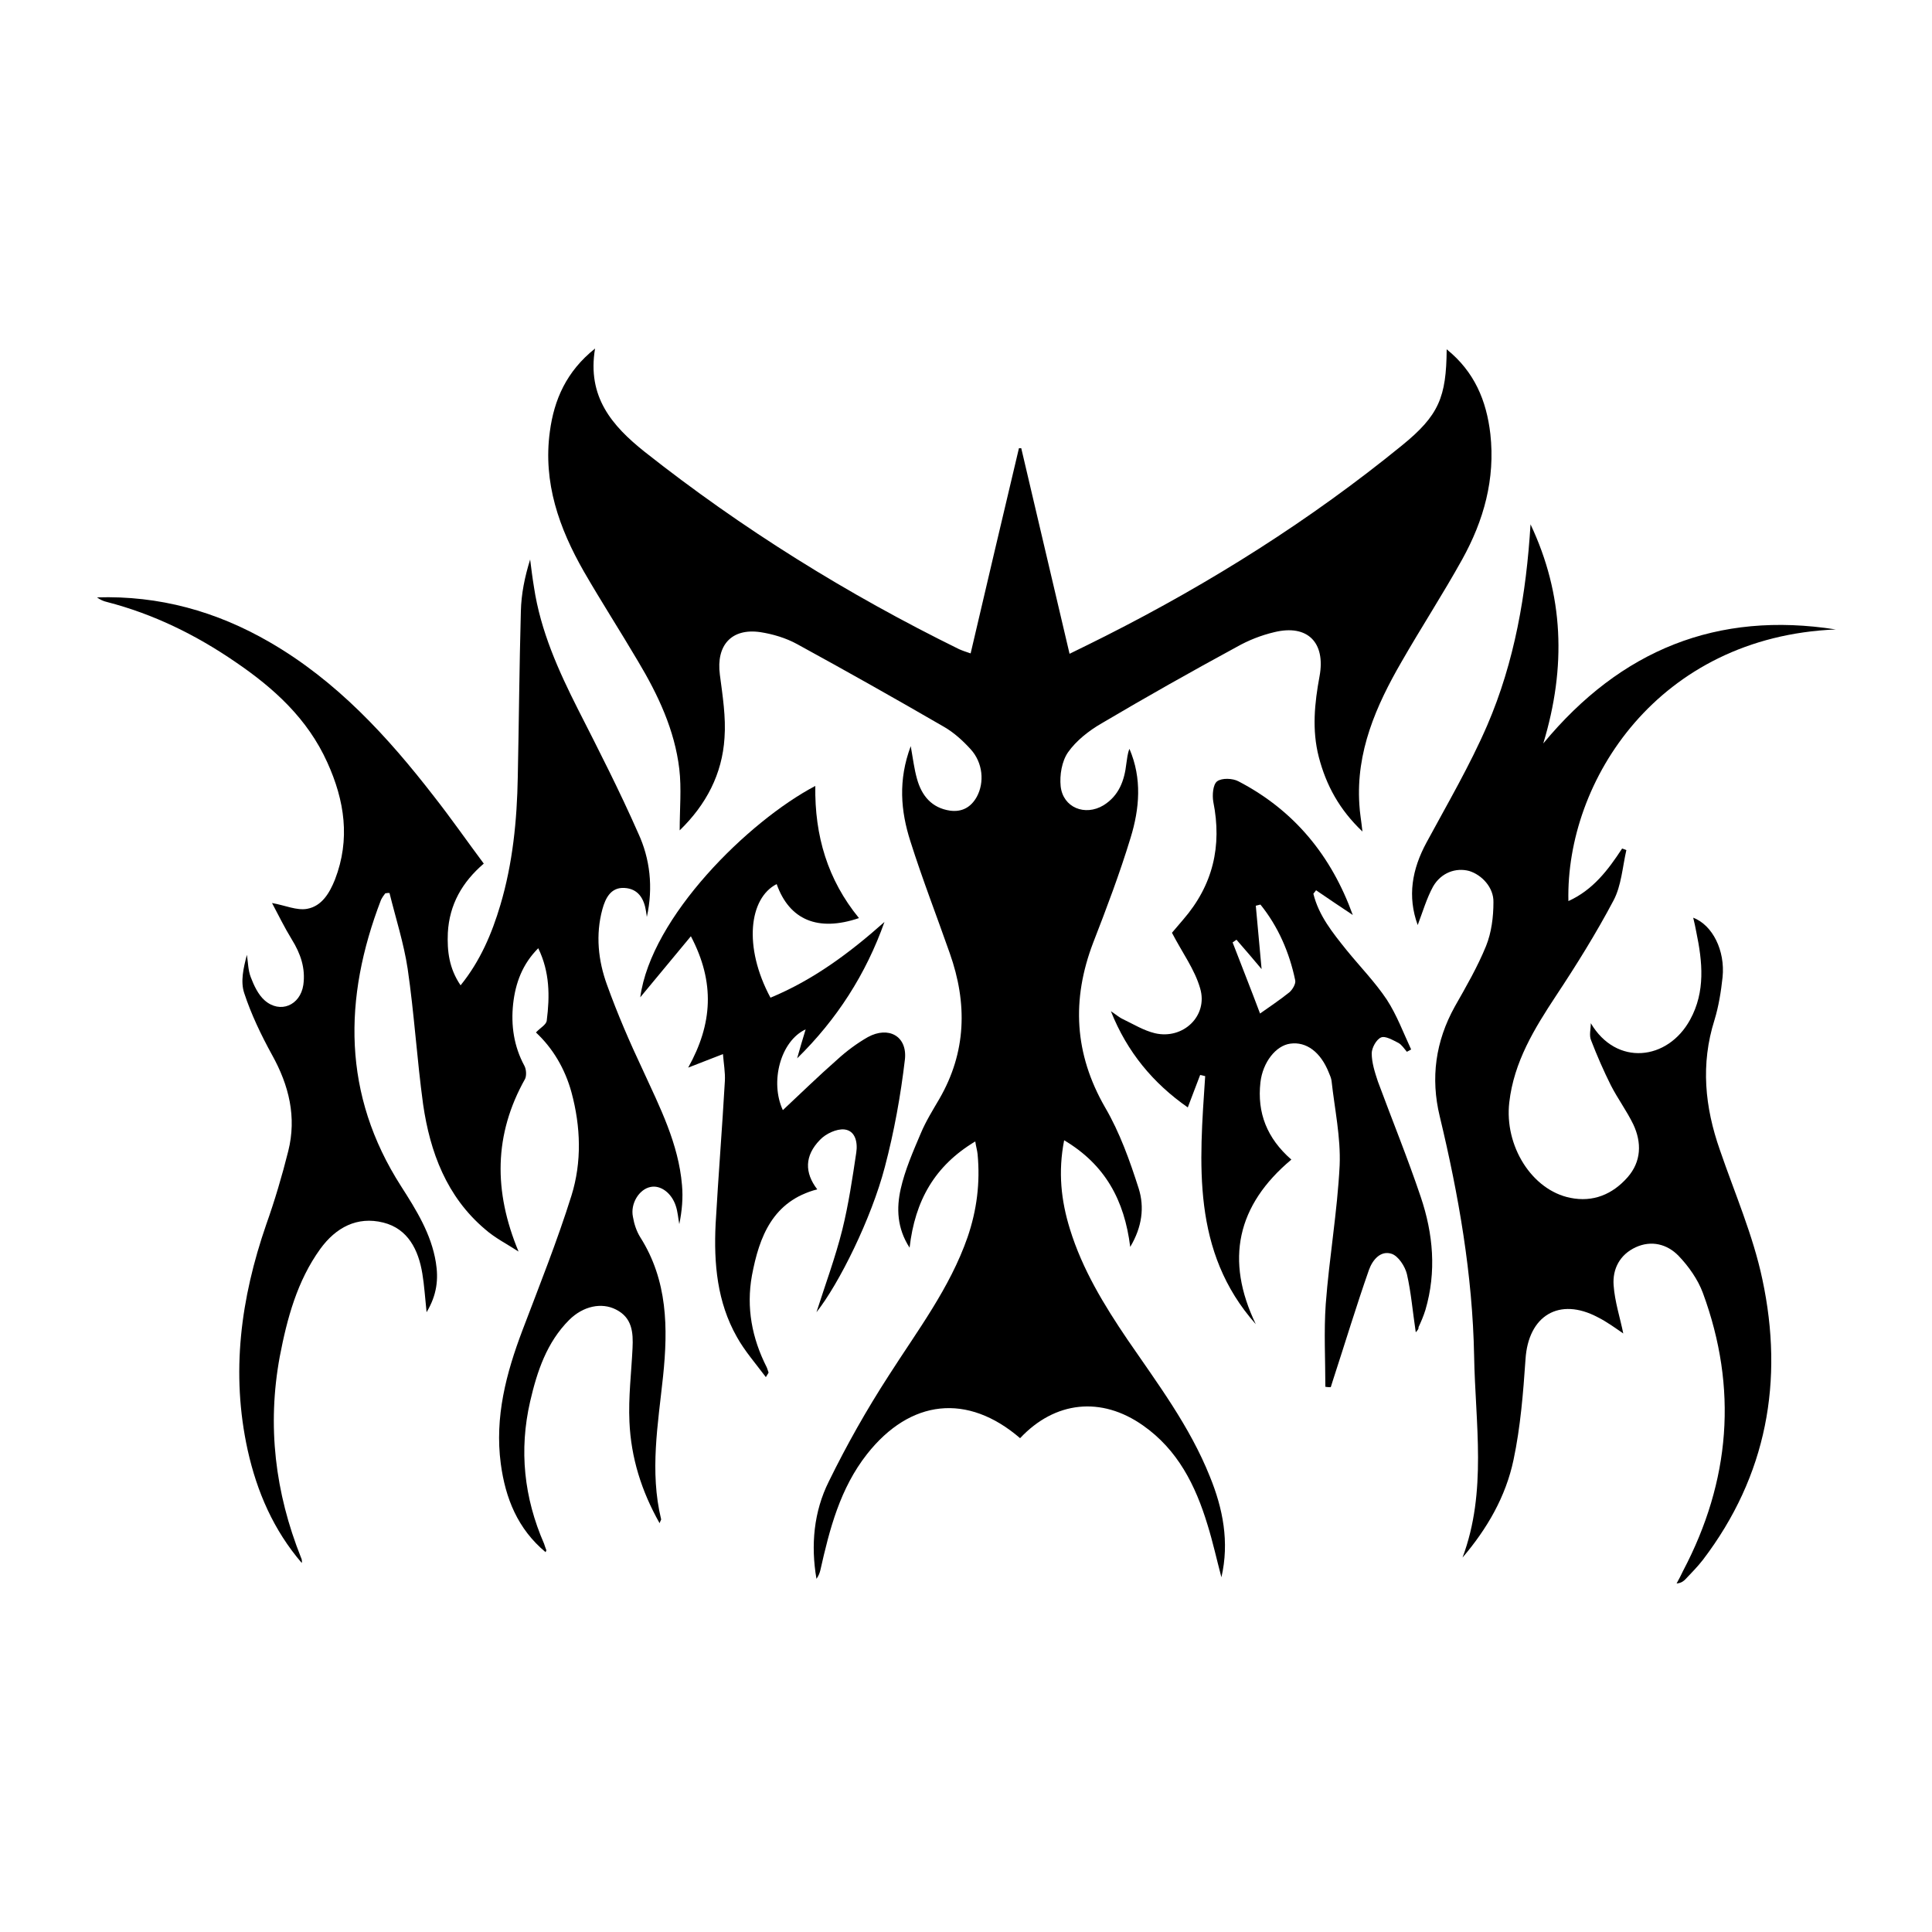 <?xml version="1.0" encoding="utf-8"?>
<!-- Generator: Adobe Illustrator 26.5.0, SVG Export Plug-In . SVG Version: 6.00 Build 0)  -->
<svg version="1.1" id="Calque_1" xmlns="http://www.w3.org/2000/svg" xmlns:xlink="http://www.w3.org/1999/xlink" x="0px" y="0px"
	 viewBox="0 0 500 500" style="enable-background:new 0 0 500 500;" xml:space="preserve">
<g>
	<path d="M316.1,408.2c-1.2-4.5-2.2-9.1-3.6-13.6c-3.1-10.2-7.7-19.4-16.7-25.7c-10.8-7.6-22.8-6.3-31.8,3.3
		c-13.6-11.7-28.4-10.1-39.6,4.1c-7,8.9-9.7,19.4-12.1,30.1c-0.2,0.8-0.5,1.5-1,2.2c-1.5-8.7-0.7-17.4,3.2-25.2
		c4.6-9.4,9.8-18.6,15.5-27.4c7.4-11.6,15.8-22.6,20.4-35.8c2.4-7,3.3-14.1,2.6-21.5c-0.1-1-0.4-1.9-0.6-3.3
		c-10.5,6.3-15.6,15.3-17,27.5c-3.3-5.1-3.4-10.3-2.3-15.2c1.1-4.9,3.2-9.7,5.2-14.4c1.3-3.1,3.1-6,4.8-8.9
		c7-12.1,7.3-24.7,2.7-37.7c-3.4-9.7-7.1-19.2-10.2-29c-2.5-7.8-3.2-15.8,0.1-24.6c0.6,3.4,0.9,5.9,1.6,8.4c1.2,4.4,3.8,7.6,8.6,8.3
		c3.1,0.4,5.4-0.9,6.9-3.6c2-3.7,1.6-8.8-1.6-12.3c-2-2.2-4.3-4.3-6.9-5.8c-12.6-7.3-25.2-14.4-38-21.4c-2.9-1.6-6.3-2.6-9.5-3.1
		c-7.5-1.1-11.5,3.4-10.5,11c0.7,5.4,1.6,11,1.2,16.4c-0.6,9.3-4.7,17.2-11.6,23.9c0-5.6,0.5-10.8-0.1-15.9
		c-1.2-10.1-5.5-19.2-10.7-27.9c-4.6-7.8-9.5-15.4-14-23.2c-6.4-11.2-10.6-23-8.8-36.2c1.1-8.3,4.3-15.6,11.7-21.5
		c-2.1,12.5,4.4,20,12.8,26.7c25.3,20,52.5,36.9,81.4,51.1c0.9,0.4,1.8,0.7,3,1.1c4.2-17.9,8.3-35.5,12.5-53.1c0.2,0,0.4,0,0.6,0
		c4.1,17.6,8.3,35.2,12.5,53.2c3.3-1.6,6.3-3.1,9.3-4.6c27.3-13.8,53-30,76.7-49.3c9.6-7.8,11.5-12.5,11.6-24.9
		c7.2,5.8,10.3,13.3,11.3,21.9c1.3,11.7-1.7,22.4-7.3,32.5c-5,9-10.6,17.6-15.7,26.5c-6.6,11.4-11.8,23.3-10.9,36.9
		c0.1,2.1,0.5,4.2,0.8,7c-6-5.7-9.4-12-11.3-19.3c-1.8-7-1.1-13.9,0.2-20.9c1.6-8.7-3.1-13.5-11.7-11.4c-3.4,0.8-6.7,2.1-9.7,3.8
		c-11.8,6.4-23.5,13-35,19.8c-3.3,1.9-6.6,4.5-8.7,7.5c-1.6,2.3-2.2,5.9-1.9,8.8c0.6,5.5,6.3,7.8,11.1,4.9c4-2.5,5.4-6.4,5.9-10.8
		c0.2-1.3,0.3-2.6,0.8-3.8c3.3,7.7,2.6,15.5,0.3,23c-2.8,9.2-6.2,18.2-9.7,27.2c-5.6,14.7-4.9,28.7,3.1,42.6
		c3.8,6.5,6.4,13.8,8.7,21c1.5,4.8,0.9,9.9-2.2,15.1c-1.5-12.1-6.5-21.3-17.1-27.6c-1.6,8.2-0.8,15.6,1.5,23
		c3.2,10.4,8.8,19.6,14.9,28.6c7.8,11.4,16.1,22.4,21.3,35.4C316.5,390.4,318.2,399.1,316.1,408.2z"/>
	<path d="M167.4,237.3c-0.1-0.5-0.1-1-0.2-1.4c-0.5-3.3-2-5.9-5.6-6.1c-3.5-0.2-4.9,2.6-5.7,5.5c-1.8,6.6-1.1,13.3,1.2,19.6
		c2.7,7.5,5.9,14.9,9.3,22.1c4.4,9.6,9.2,19,10.1,29.7c0.3,3.3,0,6.7-0.7,10.1c-0.3-1.6-0.4-3.2-0.9-4.7c-1.1-3.4-4-5.5-6.6-4.9
		c-2.9,0.6-5.2,4.3-4.5,7.7c0.3,1.8,0.9,3.7,1.9,5.3c7.1,11.2,7.2,23.5,5.9,36c-1.3,12.3-3.5,24.6-0.5,37c0,0.2-0.2,0.4-0.4,1
		c-4.7-8.3-7.4-17-7.8-26.2c-0.3-6.4,0.5-12.8,0.8-19.1c0.2-4.1-0.1-7.9-4.3-10c-3.7-1.9-8.5-0.9-12.1,2.7
		c-5.8,5.8-8.3,13.3-10.1,21.1c-2.9,12.6-1.6,24.9,3.6,36.8c0.2,0.6,0.4,1.2,0.6,1.7c0,0.1-0.1,0.2-0.2,0.5
		c-7.2-6-10.4-13.9-11.6-22.9c-1.6-12.1,1.4-23.4,5.6-34.5c4.4-11.6,9-23.1,12.7-34.9c2.7-8.7,2.4-17.8,0-26.7
		c-1.7-6.2-4.9-11.5-9.2-15.5c1.1-1.2,2.7-2,2.8-3.1c0.8-6.3,0.8-12.5-2.2-18.7c-4.1,4.1-5.9,9-6.5,14.4c-0.6,5.6,0.2,11,2.9,16
		c0.5,0.9,0.6,2.5,0.2,3.4c-8.1,14.4-8.2,29.1-1.7,44.7c-2.9-1.9-6.1-3.5-8.7-5.8c-9.9-8.4-14.2-19.9-16-32.3
		c-1.6-11.7-2.3-23.5-4-35.1c-1-6.6-3.1-13.1-4.7-19.6c-0.4,0-0.7,0-1.1,0.1c-0.4,0.5-0.8,1.1-1.1,1.7c-9.8,25.5-10,50.4,5.2,74.1
		c3.9,6.1,7.8,12.3,9,19.7c0.7,4.3,0.3,8.4-2.4,12.9c-0.4-3.8-0.6-7-1.1-10c-1-6.1-3.7-11.6-10.1-13.2c-6.8-1.7-12.3,1.3-16.3,6.8
		c-6,8.3-8.6,18-10.5,27.9c-3.3,17.9-1.2,35.2,5.5,52c0.2,0.4,0.3,0.9,0.2,1.4c-7.3-8.5-11.6-18.4-14-29.2
		c-4.4-20-1.8-39.3,4.8-58.4c2.2-6.2,4.1-12.6,5.7-19c2.2-8.8,0.2-17-4.2-24.9c-2.8-5.1-5.4-10.5-7.2-16c-1-3-0.2-6.5,0.7-9.9
		c0.3,2,0.3,4,1,5.8c0.8,2.1,1.9,4.5,3.6,6c4,3.5,9.2,1.3,10-4c0.6-4.3-0.7-8.1-3-11.8c-1.9-3.1-3.5-6.4-5.1-9.4
		c3.4,0.6,6.4,2,9.1,1.5c3.8-0.7,5.8-4.1,7.2-7.6c4-10.4,2.5-20.4-2-30.3c-5.1-11.3-13.8-19.2-23.8-26c-10.2-7-21.2-12.4-33.2-15.5
		c-0.9-0.2-1.8-0.6-2.6-1.2c16.1-0.5,30.9,3.6,44.7,11.6c17.3,10,30.5,24.4,42.5,39.9c4.4,5.6,8.5,11.5,12.9,17.4
		c-5.6,4.8-8.9,10.6-9.3,17.9c-0.2,4.7,0.3,9.2,3.3,13.6c5.1-6.3,8.1-13.4,10.3-20.8c3.2-10.8,4.3-21.9,4.5-33.1
		c0.3-14.3,0.4-28.6,0.8-42.9c0.1-4.5,1-8.9,2.4-13.4c0.3,2.4,0.6,4.8,1,7.2c1.7,11.3,6.3,21.5,11.4,31.6
		c5.4,10.6,10.8,21.2,15.6,32.1C168.2,222.2,169.1,229.6,167.4,237.3z"/>
	<path d="M411.7,264.8c6.6,11.2,19.9,9.7,25.7-0.9c4-7.3,3.2-15,1.6-22.7c-0.2-1.2-0.5-2.4-0.8-3.7c5,1.9,8.3,8.5,7.6,15.4
		c-0.4,3.7-1,7.5-2.1,11.1c-3.6,11.4-2.5,22.5,1.4,33.6c3.8,11.1,8.6,22.1,11,33.5c5.6,26.2,1.2,50.8-15.4,72.6
		c-1.4,1.8-3,3.4-4.5,5c-0.5,0.5-1.1,1-2.3,1.1c0.6-1.1,1.2-2.2,1.7-3.3c12.2-23.2,14.2-47.2,5.1-71.9c-1.3-3.5-3.7-6.9-6.3-9.6
		c-2.9-3-7-4.1-11.1-2.2c-4.1,1.9-6,5.6-5.7,9.8c0.3,4.3,1.7,8.5,2.5,12.5c-1.9-1.3-4.2-3-6.6-4.2c-10-5.3-18-0.4-18.7,10.9
		c-0.6,8.7-1.3,17.5-3.1,26c-2,9.5-6.8,17.8-13.2,25.3c6.4-17.1,3.3-34.7,3-52.2c-0.4-21-4-41.6-8.9-62c-2.4-9.9-1.1-19.4,3.9-28.4
		c2.9-5.1,5.9-10.3,8.1-15.7c1.4-3.5,1.9-7.5,1.9-11.3c0.1-3.8-3-7.1-6.3-8.1c-3.4-0.9-7.2,0.4-9.3,4c-1.7,3.1-2.7,6.6-4,10
		c-2.7-7.4-1.5-14.4,2.3-21.4c5.4-10,11.2-19.9,15.7-30.3c7.1-16.5,10.1-34,11.2-52c8.6,18.2,9.3,36.9,3.3,56.7
		c20.1-24.3,45.1-34.3,75.7-29.5c-45.9,1.9-69.9,39.1-69.2,70.3c6.4-2.9,10.3-8.1,13.9-13.6c0.4,0.1,0.8,0.3,1.1,0.4
		c-1,4.4-1.3,9.2-3.3,13c-4.5,8.5-9.6,16.7-14.9,24.7c-5.6,8.5-10.9,17.1-12.1,27.6c-1.3,11.2,5.8,22.7,15.8,24.7
		c5.9,1.2,10.9-0.9,14.8-5.3c3.6-4.1,3.7-9,1.5-13.7c-1.7-3.5-4-6.6-5.8-10.1c-1.9-3.8-3.6-7.7-5.1-11.6
		C411.2,268,411.7,266.3,411.7,264.8z"/>
	<path d="M366.4,344.8c-0.8-5.3-1.2-10.3-2.3-15.1c-0.5-2-2.2-4.6-3.9-5.2c-2.9-1-5,1.6-5.9,4.1c-3.3,9.4-6.2,19-9.3,28.5
		c-0.2,0.6-0.4,1.3-0.6,1.9c-0.5,0-0.9,0-1.4-0.1c0-7.1-0.4-14.3,0.1-21.4c0.9-12,3-23.9,3.6-35.9c0.3-7.3-1.3-14.6-2.1-21.9
		c-0.1-0.7-0.4-1.4-0.7-2.1c-2.1-5.3-5.8-8.1-10-7.5c-3.7,0.5-7.1,4.8-7.7,10c-0.9,7.9,1.7,14.5,8,20c-14.1,11.8-17.2,26-9.2,42.6
		c-16.7-18.8-14.6-41.6-13.1-64.2c-0.4-0.1-0.9-0.2-1.3-0.3c-1,2.7-2.1,5.4-3.2,8.4c-8.9-6.2-15.7-14.3-19.9-24.9
		c1.1,0.7,2.1,1.6,3.2,2.1c2.7,1.3,5.3,2.9,8.2,3.6c7.3,1.7,13.8-4.5,11.7-11.6c-1.4-4.9-4.6-9.2-7.3-14.4c0.5-0.6,1.7-2,2.9-3.4
		c7.7-8.9,10.1-19,7.8-30.5c-0.3-1.7-0.1-4.5,1-5.3c1.2-0.9,4-0.8,5.5,0c14.6,7.6,24.1,19.4,29.6,34.6c-3.2-2.1-6.4-4.3-9.5-6.4
		c-0.2,0.3-0.5,0.6-0.7,0.9c1.4,5.7,5,10.1,8.6,14.6c3.5,4.3,7.4,8.3,10.4,12.8c2.6,4,4.3,8.6,6.3,12.9c-0.4,0.2-0.7,0.4-1.1,0.6
		c-0.7-0.8-1.3-1.8-2.2-2.3c-1.4-0.7-3.4-1.9-4.5-1.4c-1.2,0.5-2.4,2.7-2.4,4.1c0,2.4,0.8,4.9,1.6,7.3c3.7,10,7.7,19.8,11.1,29.9
		c3.2,9.5,4.1,19.3,1.2,29.2c-0.5,1.6-1.1,3-1.8,4.5C367.2,343.9,366.9,344.2,366.4,344.8z M326.5,250.8c-2.2-2.6-4.3-5.1-6.5-7.6
		c-0.3,0.2-0.7,0.5-1,0.7c2.3,6,4.7,12,7.1,18.4c2.4-1.7,5.1-3.5,7.6-5.5c0.8-0.7,1.7-2.2,1.5-3.1c-1.5-7.2-4.4-13.9-9-19.6
		c-0.4,0.1-0.8,0.2-1.2,0.3C325.5,239.8,326,245.3,326.5,250.8z"/>
	<path d="M211,203.4c-0.2,12.9,3.2,24.3,11.3,34.2c-10.6,3.6-18,0.5-21.3-8.8c-7.1,3.6-8.7,16.2-1.6,29.4
		c11.1-4.6,20.5-11.6,29.5-19.6c-4.8,13.5-12.3,25.2-22.6,35.3c0.7-2.5,1.4-4.9,2.2-7.5c-6.5,3-9.3,13.6-5.9,20.9
		c4.6-4.3,9.2-8.8,14.1-13.1c2.4-2.2,5.1-4.2,7.9-5.8c5.3-2.9,10.2-0.3,9.6,5.7c-1.1,9.4-2.8,18.8-5.2,27.9
		c-3.5,13.4-11.9,30.3-17.7,37.6c2.3-7.2,4.9-14.2,6.7-21.4c1.6-6.5,2.6-13.2,3.6-19.9c0.4-2.6-0.2-5.7-3.1-6
		c-2-0.2-4.8,1.1-6.3,2.7c-4,4.1-4,8.5-0.7,12.8c-11.5,3-15,12.2-16.9,22.3c-1.5,8.3,0,16.2,3.8,23.7c0.2,0.4,0.3,0.9,0.5,1.4
		c0,0.1-0.1,0.2-0.7,1.2c-2.7-3.6-5.5-6.8-7.5-10.4c-5.1-9-6-19-5.5-29.2c0.7-12.4,1.7-24.8,2.4-37.1c0.1-2.2-0.3-4.4-0.5-6.9
		c-3,1.2-5.5,2.1-9,3.5c6.3-11.3,7-22,0.7-34c-4.8,5.8-9.2,11.1-13.1,15.8C168.5,237.3,193.7,212.5,211,203.4z"/>
</g>
</svg>
